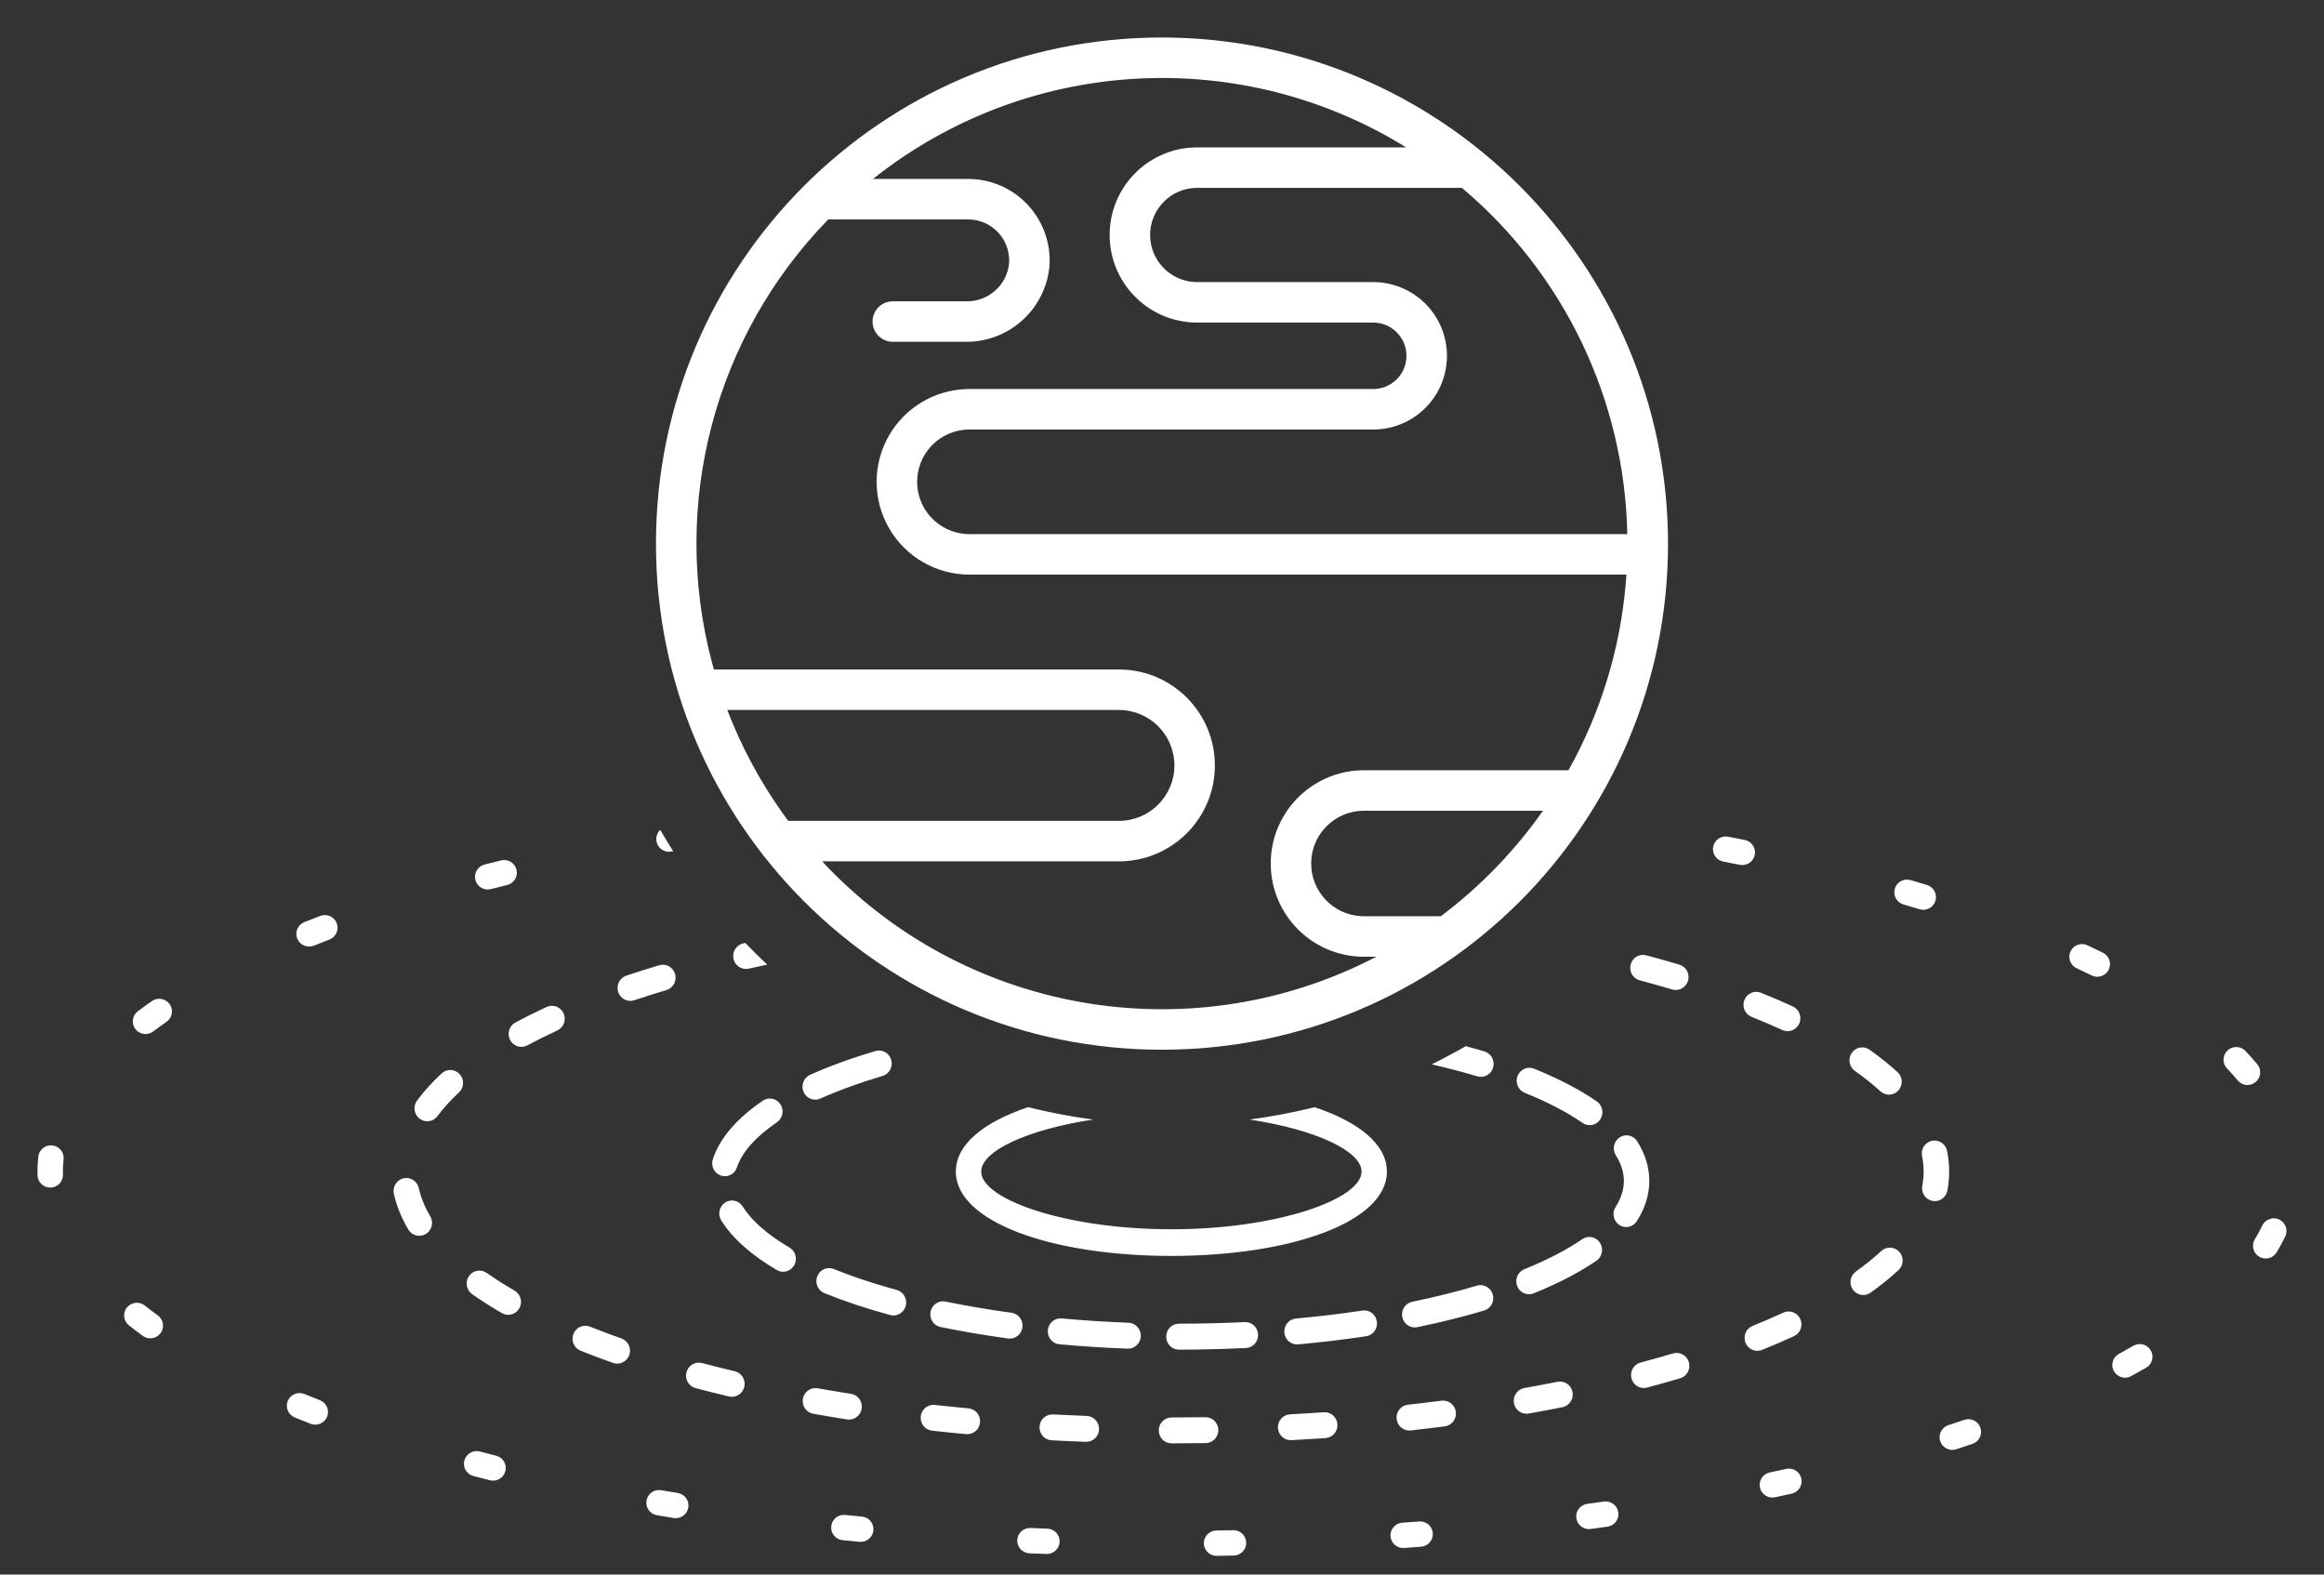 <?xml version="1.0" encoding="UTF-8"?>
<svg width="124px" height="84px" viewBox="0 0 124 84" version="1.1" xmlns="http://www.w3.org/2000/svg" xmlns:xlink="http://www.w3.org/1999/xlink">
    <rect x="0" y="0" width="124" height="84" fill="#333333" stroke="none"/>
    <title>Combined Shape</title>
    <g id="Page-1" stroke="none" stroke-width="1" fill="none" fill-rule="evenodd">
        <path d="M65.803,81.633 C66.177,81.626 66.487,81.923 66.494,82.296 C66.501,82.67 66.203,82.978 65.828,82.985 L64.921,83 C64.546,83.005 64.238,82.707 64.233,82.333 C64.228,81.96 64.527,81.653 64.902,81.648 L65.803,81.633 Z M54.983,81.514 L55.884,81.549 C56.258,81.562 56.551,81.876 56.537,82.249 C56.524,82.622 56.209,82.914 55.835,82.9 C55.532,82.889 55.229,82.878 54.927,82.865 C54.553,82.85 54.262,82.535 54.277,82.162 C54.293,81.789 54.609,81.499 54.983,81.514 Z M76.448,81.789 C76.477,82.161 76.197,82.486 75.824,82.514 L74.918,82.581 C74.544,82.607 74.22,82.327 74.193,81.954 C74.167,81.582 74.448,81.259 74.822,81.232 L75.72,81.166 C76.094,81.138 76.42,81.416 76.448,81.789 Z M45.094,80.818 L45.99,80.906 C46.363,80.941 46.637,81.271 46.601,81.643 C46.566,82.015 46.235,82.287 45.862,82.252 L44.958,82.163 C44.585,82.126 44.313,81.794 44.351,81.423 C44.389,81.051 44.721,80.781 45.094,80.818 Z M86.346,80.68 C86.399,81.049 86.141,81.392 85.77,81.444 L84.87,81.568 C84.499,81.618 84.157,81.358 84.107,80.988 C84.057,80.618 84.317,80.278 84.688,80.228 L85.58,80.105 C85.951,80.053 86.294,80.31 86.346,80.68 Z M35.278,79.499 L36.165,79.647 C36.535,79.708 36.785,80.055 36.725,80.424 C36.664,80.792 36.315,81.042 35.946,80.982 L35.049,80.832 C34.68,80.769 34.432,80.42 34.495,80.052 C34.558,79.684 34.909,79.436 35.278,79.499 Z M96.112,78.876 C96.193,79.24 95.963,79.601 95.597,79.682 L94.708,79.876 C94.342,79.954 93.981,79.721 93.903,79.356 C93.825,78.991 94.058,78.631 94.425,78.553 L95.303,78.362 C95.668,78.281 96.031,78.511 96.112,78.876 Z M25.604,77.434 L26.473,77.658 C26.837,77.75 27.057,78.117 26.965,78.479 C26.873,78.841 26.504,79.06 26.141,78.969 L25.259,78.742 C24.897,78.647 24.68,78.277 24.775,77.916 C24.871,77.555 25.242,77.339 25.604,77.434 Z M105.668,76.169 C105.788,76.522 105.599,76.906 105.244,77.027 C104.958,77.124 104.669,77.22 104.377,77.315 C104.021,77.431 103.638,77.237 103.522,76.882 C103.405,76.527 103.6,76.145 103.956,76.029 C104.242,75.936 104.526,75.842 104.807,75.747 C105.162,75.626 105.547,75.815 105.668,76.169 Z M64.314,75.605 C64.69,75.599 65,75.903 65.006,76.285 C65.011,76.666 64.711,76.98 64.335,76.986 C63.728,76.995 63.119,77 62.508,77 C62.132,77 61.827,76.691 61.827,76.31 C61.827,75.929 62.131,75.619 62.508,75.619 C63.112,75.619 63.714,75.614 64.314,75.605 Z M56.182,75.457 C56.78,75.488 57.382,75.515 57.986,75.537 C58.362,75.551 58.655,75.871 58.642,76.253 C58.628,76.634 58.312,76.931 57.936,76.917 C57.325,76.895 56.717,76.868 56.111,76.836 C55.736,76.817 55.447,76.492 55.466,76.111 C55.485,75.73 55.806,75.437 56.182,75.457 Z M71.359,75.982 C71.385,76.363 71.101,76.692 70.726,76.718 C70.121,76.76 69.513,76.797 68.902,76.83 C68.526,76.85 68.206,76.557 68.186,76.176 C68.166,75.796 68.455,75.471 68.831,75.451 C69.435,75.418 70.036,75.382 70.633,75.34 C71.009,75.314 71.334,75.602 71.359,75.982 Z M49.878,74.95 C50.472,75.015 51.071,75.076 51.674,75.132 C52.049,75.167 52.325,75.503 52.291,75.882 C52.257,76.262 51.925,76.542 51.55,76.507 C50.94,76.451 50.333,76.389 49.732,76.323 C49.357,76.282 49.087,75.942 49.128,75.562 C49.168,75.183 49.504,74.909 49.878,74.95 Z M77.677,75.321 C77.724,75.699 77.46,76.045 77.087,76.093 C76.487,76.17 75.881,76.243 75.27,76.311 C74.896,76.352 74.56,76.078 74.519,75.699 C74.478,75.32 74.748,74.979 75.122,74.938 C75.725,74.871 76.323,74.799 76.915,74.723 C77.288,74.675 77.629,74.943 77.677,75.321 Z M16.241,74.366 C16.514,74.478 16.79,74.588 17.071,74.698 C17.42,74.835 17.591,75.227 17.454,75.575 C17.317,75.922 16.923,76.093 16.574,75.957 L15.725,75.616 C15.378,75.474 15.213,75.079 15.356,74.734 C15.498,74.389 15.894,74.224 16.241,74.366 Z M43.627,74.062 C44.213,74.165 44.806,74.264 45.407,74.358 C45.779,74.416 46.034,74.769 45.976,75.146 C45.919,75.522 45.571,75.781 45.199,75.723 C44.59,75.627 43.987,75.527 43.392,75.422 C43.022,75.356 42.774,74.999 42.838,74.623 C42.903,74.247 43.256,73.996 43.627,74.062 Z M83.903,74.259 C83.975,74.633 83.735,74.996 83.366,75.07 C82.774,75.188 82.174,75.301 81.566,75.409 C81.195,75.475 80.842,75.224 80.777,74.849 C80.712,74.473 80.96,74.115 81.33,74.049 C81.929,73.943 82.52,73.831 83.102,73.715 C83.471,73.641 83.83,73.885 83.903,74.259 Z M37.457,72.716 C38.028,72.867 38.611,73.013 39.205,73.153 C39.571,73.24 39.799,73.611 39.714,73.982 C39.628,74.354 39.262,74.585 38.896,74.498 C38.29,74.355 37.696,74.207 37.114,74.053 C36.75,73.957 36.531,73.579 36.626,73.21 C36.721,72.841 37.093,72.62 37.457,72.716 Z M90.111,72.669 C90.217,73.035 90.011,73.419 89.65,73.527 C89.073,73.698 88.483,73.864 87.88,74.025 C87.516,74.121 87.144,73.901 87.048,73.532 C86.953,73.163 87.171,72.786 87.534,72.689 C88.125,72.532 88.702,72.369 89.266,72.202 C89.626,72.094 90.005,72.304 90.111,72.669 Z M114.758,72.039 C114.945,72.362 114.835,72.776 114.511,72.963 C114.249,73.114 113.982,73.264 113.709,73.413 C113.38,73.592 112.968,73.472 112.788,73.144 C112.608,72.817 112.729,72.406 113.058,72.227 C113.321,72.083 113.579,71.939 113.83,71.793 C114.154,71.606 114.57,71.716 114.758,72.039 Z M31.48,70.774 C32.019,70.989 32.579,71.199 33.157,71.403 C33.513,71.528 33.701,71.922 33.577,72.282 C33.454,72.642 33.065,72.833 32.71,72.708 C32.114,72.498 31.537,72.281 30.98,72.059 C30.63,71.919 30.458,71.518 30.596,71.163 C30.734,70.809 31.13,70.634 31.48,70.774 Z M96.057,70.368 C96.213,70.715 96.062,71.124 95.719,71.282 C95.175,71.533 94.607,71.777 94.017,72.015 C93.667,72.156 93.271,71.983 93.132,71.628 C92.993,71.274 93.164,70.872 93.514,70.732 C94.084,70.502 94.632,70.266 95.155,70.025 C95.497,69.867 95.901,70.021 96.057,70.368 Z M66.415,70.53 C66.789,70.512 67.106,70.806 67.124,71.188 C67.143,71.57 66.854,71.895 66.48,71.913 C65.602,71.956 64.714,71.984 63.819,71.995 L62.901,72 C62.527,72 62.224,71.69 62.224,71.307 C62.224,70.957 62.479,70.667 62.81,70.622 L62.912,70.615 L62.922,70.615 C64.099,70.615 65.265,70.587 66.415,70.53 Z M56.644,70.335 C57.812,70.442 59.005,70.518 60.216,70.564 C60.59,70.579 60.882,70.9 60.869,71.282 C60.855,71.664 60.54,71.962 60.166,71.948 C58.931,71.901 57.714,71.823 56.524,71.714 C56.151,71.68 55.876,71.344 55.909,70.963 C55.942,70.582 56.271,70.301 56.644,70.335 Z M73.464,70.499 C73.519,70.877 73.263,71.229 72.893,71.285 C71.719,71.462 70.507,71.607 69.263,71.719 C68.89,71.753 68.561,71.472 68.528,71.091 C68.495,70.71 68.771,70.374 69.144,70.34 C70.361,70.23 71.548,70.088 72.695,69.915 C73.065,69.859 73.409,70.12 73.464,70.499 Z M50.449,69.436 C51.572,69.667 52.75,69.866 53.971,70.032 C54.342,70.083 54.603,70.431 54.553,70.81 C54.504,71.189 54.163,71.455 53.792,71.405 C52.541,71.235 51.334,71.03 50.182,70.793 C49.815,70.717 49.577,70.352 49.651,69.978 C49.725,69.603 50.082,69.36 50.449,69.436 Z M7.724,69.645 C7.948,69.823 8.181,70 8.422,70.176 C8.724,70.396 8.79,70.819 8.569,71.12 C8.347,71.422 7.923,71.487 7.62,71.267 C7.365,71.081 7.118,70.893 6.879,70.704 C6.586,70.472 6.537,70.046 6.77,69.754 C7.003,69.462 7.43,69.413 7.724,69.645 Z M79.649,69.056 C79.754,69.423 79.547,69.807 79.188,69.914 C78.076,70.246 76.882,70.543 75.619,70.802 C75.252,70.877 74.895,70.634 74.821,70.259 C74.747,69.885 74.985,69.52 75.352,69.445 C76.578,69.193 77.735,68.906 78.808,68.585 C79.167,68.478 79.544,68.689 79.649,69.056 Z M44.486,67.699 C45.493,68.107 46.62,68.482 47.848,68.817 C48.209,68.915 48.424,69.295 48.327,69.664 C48.231,70.034 47.859,70.253 47.498,70.154 C46.221,69.806 45.044,69.415 43.986,68.986 C43.638,68.845 43.468,68.442 43.606,68.087 C43.744,67.732 44.138,67.558 44.486,67.699 Z M25.968,67.906 C26.425,68.227 26.922,68.543 27.456,68.853 C27.783,69.042 27.897,69.463 27.71,69.795 C27.524,70.126 27.108,70.241 26.781,70.052 C26.213,69.723 25.682,69.386 25.192,69.041 C24.883,68.823 24.806,68.393 25.02,68.08 C25.235,67.767 25.659,67.689 25.968,67.906 Z M101.342,66.784 C101.595,67.066 101.575,67.503 101.296,67.759 C100.852,68.169 100.356,68.57 99.809,68.96 C99.502,69.18 99.077,69.105 98.86,68.794 C98.643,68.482 98.717,68.051 99.024,67.832 C99.526,67.473 99.978,67.108 100.379,66.738 C100.657,66.481 101.088,66.502 101.342,66.784 Z M85.365,66.294 C85.574,66.611 85.492,67.041 85.182,67.255 C84.266,67.885 83.14,68.469 81.83,68.997 C81.482,69.138 81.088,68.964 80.951,68.608 C80.813,68.252 80.984,67.85 81.332,67.71 C82.556,67.216 83.596,66.676 84.424,66.106 C84.735,65.893 85.156,65.977 85.365,66.294 Z M39.627,64.363 C40.094,65.111 40.937,65.855 42.125,66.554 C42.45,66.745 42.561,67.168 42.374,67.5 C42.187,67.831 41.773,67.945 41.448,67.754 C40.086,66.952 39.083,66.067 38.484,65.107 C38.283,64.785 38.376,64.357 38.691,64.152 C39.007,63.946 39.426,64.041 39.627,64.363 Z M121.615,65.061 C121.953,65.223 122.095,65.627 121.933,65.963 C121.795,66.248 121.641,66.531 121.47,66.813 C121.276,67.132 120.858,67.234 120.538,67.04 C120.218,66.846 120.116,66.43 120.31,66.111 C120.458,65.867 120.592,65.622 120.71,65.377 C120.872,65.041 121.278,64.899 121.615,65.061 Z M70.145,59.066 C72.51,59.858 74,61.05 74,62.5 C74,65.197 68.85,67 62.5,67 C56.15,67 51,65.197 51,62.5 C51,61.049 52.49,59.857 54.856,59.065 C55.99,59.349 57.149,59.57 58.328,59.726 C54.804,60.258 52.353,61.406 52.353,62.5 C52.353,63.989 56.894,65.579 62.5,65.579 C68.106,65.579 72.647,63.989 72.647,62.5 C72.647,61.406 70.196,60.258 66.673,59.725 C67.826,59.573 68.959,59.358 70.07,59.085 Z M22.346,63.383 C22.456,63.883 22.658,64.382 22.955,64.88 C23.149,65.206 23.045,65.631 22.723,65.828 C22.401,66.025 21.982,65.919 21.788,65.593 C21.417,64.971 21.159,64.333 21.016,63.682 C20.935,63.31 21.167,62.941 21.534,62.859 C21.901,62.776 22.265,63.011 22.346,63.383 Z M87.357,60.887 C87.78,61.562 88,62.272 88,63 C88,63.74 87.772,64.462 87.336,65.146 C87.132,65.467 86.712,65.558 86.398,65.349 C86.085,65.141 85.996,64.712 86.2,64.391 C86.498,63.923 86.644,63.46 86.644,63 C86.644,62.548 86.503,62.093 86.215,61.633 C86.013,61.311 86.105,60.882 86.421,60.676 C86.736,60.47 87.155,60.565 87.357,60.887 Z M103.888,61.396 C103.961,61.754 103.998,62.115 104,62.48 C104,62.838 103.969,63.177 103.905,63.517 C103.835,63.891 103.478,64.137 103.108,64.066 C102.739,63.995 102.496,63.633 102.566,63.258 C102.614,63.004 102.638,62.751 102.638,62.483 C102.636,62.213 102.608,61.944 102.554,61.675 C102.477,61.302 102.714,60.937 103.083,60.859 C103.451,60.782 103.812,61.022 103.888,61.396 Z M2.792,61.105 C3.164,61.145 3.433,61.479 3.393,61.85 C3.377,61.996 3.366,62.143 3.361,62.29 L3.357,62.511 C3.357,62.562 3.357,62.612 3.359,62.663 C3.368,63.036 3.072,63.347 2.698,63.356 C2.323,63.365 2.012,63.071 2.002,62.697 L2,62.512 C2,62.24 2.015,61.972 2.044,61.704 C2.084,61.333 2.419,61.064 2.792,61.105 Z M41.641,58.911 C41.849,59.229 41.765,59.658 41.454,59.871 C40.304,60.655 39.586,61.476 39.32,62.279 C39.2,62.641 38.815,62.835 38.46,62.713 C38.106,62.59 37.916,62.197 38.036,61.835 C38.412,60.702 39.324,59.659 40.701,58.719 C41.012,58.507 41.433,58.593 41.641,58.911 Z M81.851,57.011 C83.162,57.542 84.287,58.127 85.202,58.759 C85.512,58.973 85.593,59.404 85.383,59.72 C85.173,60.037 84.752,60.12 84.442,59.906 C83.615,59.335 82.577,58.794 81.352,58.298 C81.004,58.158 80.834,57.755 80.972,57.4 C81.11,57.044 81.503,56.87 81.851,57.011 Z M24.53,57.306 C24.784,57.587 24.765,58.024 24.487,58.281 C24.039,58.697 23.656,59.118 23.341,59.542 C23.115,59.847 22.687,59.908 22.387,59.679 C22.086,59.449 22.026,59.016 22.253,58.712 C22.62,58.217 23.059,57.734 23.567,57.263 C23.845,57.005 24.276,57.025 24.53,57.306 Z M47.552,56.541 C47.657,56.908 47.45,57.292 47.09,57.399 C45.862,57.763 44.748,58.168 43.768,58.607 C43.425,58.76 43.025,58.6 42.875,58.25 C42.725,57.9 42.881,57.492 43.224,57.338 C44.261,56.875 45.43,56.449 46.712,56.069 C47.072,55.962 47.448,56.174 47.552,56.541 Z M99.753,56 C100.301,56.388 100.799,56.786 101.245,57.193 C101.524,57.448 101.547,57.885 101.295,58.168 C101.043,58.452 100.613,58.475 100.333,58.219 C99.93,57.851 99.476,57.488 98.972,57.131 C98.664,56.913 98.589,56.482 98.804,56.17 C99.02,55.857 99.445,55.781 99.753,56 Z M119.81,56.067 C120.032,56.301 120.242,56.537 120.44,56.774 C120.679,57.061 120.64,57.487 120.351,57.726 C120.063,57.965 119.635,57.925 119.396,57.638 C119.217,57.423 119.027,57.21 118.825,56.997 C118.567,56.726 118.579,56.298 118.851,56.041 C119.123,55.784 119.552,55.796 119.81,56.067 Z M79.207,56.091 C79.566,56.199 79.772,56.583 79.667,56.95 C79.561,57.317 79.185,57.527 78.826,57.42 C78.055,57.189 77.241,56.976 76.388,56.78 C77.006,56.477 77.613,56.153 78.208,55.81 C78.549,55.9 78.881,55.994 79.207,56.091 Z M62,2 C76.905,2.017 88.983,14.095 89,29 C89,43.912 76.912,56 62,56 C47.088,56 35,43.912 35,29 C35,14.088 47.088,2 62,2 Z M30.071,54.06 C30.227,54.408 30.075,54.817 29.733,54.975 C29.173,55.233 28.641,55.497 28.138,55.767 C27.806,55.946 27.394,55.818 27.218,55.481 C27.041,55.144 27.168,54.726 27.501,54.547 C28.028,54.264 28.584,53.987 29.169,53.718 C29.511,53.56 29.915,53.713 30.071,54.06 Z M9.053,53.572 C9.267,53.878 9.192,54.299 8.884,54.513 C8.639,54.683 8.401,54.855 8.171,55.027 C7.872,55.252 7.447,55.192 7.221,54.894 C6.996,54.595 7.056,54.171 7.355,53.947 C7.599,53.764 7.85,53.583 8.109,53.403 C8.416,53.19 8.839,53.265 9.053,53.572 Z M93.957,52.961 C94.548,53.198 95.116,53.441 95.66,53.691 C96.003,53.848 96.155,54.257 96,54.605 C95.845,54.952 95.441,55.106 95.098,54.949 C94.574,54.709 94.027,54.474 93.456,54.245 C93.106,54.105 92.934,53.704 93.073,53.349 C93.211,52.995 93.607,52.821 93.957,52.961 Z M46.934,9.271 L46.581,9.546 L51.662,9.546 C52.866,9.548 54.015,10.047 54.836,10.927 C55.657,11.806 56.077,12.987 55.996,14.187 C55.794,16.431 53.949,18.157 51.719,18.232 L51.509,18.234 L47.636,18.234 C47.04,18.234 46.556,17.75 46.556,17.154 C46.556,16.597 46.977,16.139 47.519,16.08 L47.636,16.074 L51.565,16.074 C52.712,16.093 53.69,15.247 53.835,14.109 C53.896,13.495 53.695,12.883 53.281,12.426 C52.909,12.014 52.395,11.761 51.847,11.714 L51.662,11.706 L44.193,11.706 C38.117,17.938 35.766,26.893 37.974,35.29 L38.09,35.716 L59.709,35.716 C62.533,35.719 64.821,38.009 64.821,40.834 C64.821,43.585 62.649,45.83 59.925,45.946 L59.709,45.951 L43.867,45.951 C51.364,54.001 63.256,56.131 73.067,51.228 L73.438,51.039 L72.761,51.039 C70.02,51.031 67.802,48.806 67.802,46.065 C67.802,43.396 69.905,41.217 72.546,41.097 L72.761,41.092 L83.687,41.092 C85.393,38.047 86.431,34.676 86.737,31.203 L86.779,30.654 L51.731,30.654 C49.961,30.656 48.324,29.713 47.438,28.181 C46.552,26.648 46.552,24.759 47.438,23.227 C48.286,21.761 49.82,20.834 51.501,20.759 L51.731,20.754 L73.268,20.754 C73.902,20.755 74.489,20.417 74.806,19.868 C75.123,19.32 75.123,18.643 74.806,18.094 C74.515,17.591 73.998,17.265 73.426,17.215 L73.268,17.209 L63.874,17.209 C61.295,17.206 59.206,15.114 59.206,12.535 C59.206,10.028 61.181,7.981 63.66,7.867 L63.874,7.862 L75.028,7.862 C66.267,2.445 55.083,3.022 46.934,9.271 Z M36.019,51.96 C36.126,52.325 35.92,52.709 35.559,52.817 C34.972,52.993 34.401,53.174 33.846,53.36 C33.489,53.48 33.103,53.284 32.985,52.922 C32.867,52.56 33.06,52.169 33.417,52.049 C33.987,51.858 34.572,51.672 35.173,51.493 C35.534,51.385 35.913,51.594 36.019,51.96 Z M87.835,50.963 C88.439,51.123 89.029,51.289 89.605,51.46 C89.966,51.567 90.173,51.951 90.068,52.317 C89.962,52.683 89.583,52.893 89.222,52.786 C88.659,52.618 88.081,52.456 87.49,52.299 C87.126,52.203 86.909,51.826 87.004,51.457 C87.099,51.088 87.471,50.867 87.835,50.963 Z M111.378,50.429 C111.658,50.56 111.934,50.693 112.205,50.826 C112.541,50.992 112.679,51.397 112.513,51.732 C112.347,52.067 111.94,52.204 111.604,52.038 C111.341,51.909 111.073,51.78 110.801,51.653 C110.462,51.494 110.316,51.091 110.475,50.753 C110.635,50.415 111.039,50.27 111.378,50.429 Z M40.934,51.46 L41.712,51.3 C41.116,51.42 40.528,51.545 39.95,51.675 C39.583,51.758 39.219,51.523 39.137,51.151 C39.056,50.778 39.287,50.409 39.655,50.327 L39.765,50.303 C40.145,50.699 40.535,51.085 40.934,51.46 Z M17.966,49.251 C18.1,49.6 17.925,49.991 17.575,50.124 C17.294,50.231 17.017,50.34 16.743,50.449 C16.395,50.587 16,50.419 15.861,50.072 C15.722,49.725 15.891,49.332 16.239,49.193 C16.519,49.082 16.803,48.971 17.09,48.861 C17.44,48.728 17.832,48.902 17.966,49.251 Z M82.326,43.252 L72.761,43.252 C71.211,43.258 69.959,44.516 69.959,46.065 C69.959,47.557 71.12,48.779 72.59,48.873 L72.761,48.879 L76.878,48.879 C78.978,47.3 80.816,45.402 82.326,43.252 Z M101.942,46.952 C102.236,47.038 102.527,47.125 102.816,47.212 C103.175,47.321 103.377,47.699 103.268,48.056 C103.159,48.413 102.78,48.615 102.421,48.506 L101.561,48.25 C101.201,48.145 100.995,47.769 101.1,47.411 C101.205,47.053 101.582,46.847 101.942,46.952 Z M27.558,46.395 C27.648,46.757 27.426,47.124 27.062,47.213 L26.19,47.431 C25.827,47.524 25.458,47.306 25.365,46.944 C25.272,46.583 25.491,46.214 25.854,46.122 L26.737,45.9 C27.101,45.811 27.468,46.032 27.558,46.395 Z M92.203,44.636 L93.094,44.81 C93.462,44.883 93.7,45.239 93.627,45.605 C93.554,45.971 93.197,46.209 92.829,46.136 L91.948,45.964 C91.58,45.894 91.339,45.54 91.409,45.173 C91.48,44.807 91.835,44.566 92.203,44.636 Z M35.92,45.412 L35.807,45.429 C35.438,45.491 35.088,45.242 35.027,44.874 C34.988,44.644 35.071,44.422 35.228,44.273 C35.451,44.658 35.682,45.038 35.92,45.412 Z M59.709,37.876 L38.806,37.876 C39.542,39.795 40.513,41.614 41.696,43.292 L42.057,43.791 L59.709,43.791 C61.34,43.789 62.662,42.465 62.662,40.834 C62.662,39.202 61.34,37.878 59.709,37.876 Z M78.002,10.022 L63.874,10.022 C62.488,10.024 61.365,11.149 61.365,12.535 C61.365,13.866 62.4,14.956 63.709,15.043 L63.874,15.049 L73.268,15.049 C74.674,15.047 75.974,15.796 76.678,17.014 C77.381,18.231 77.381,19.731 76.678,20.949 C76.011,22.102 74.81,22.835 73.489,22.908 L73.268,22.914 L51.731,22.914 C50.733,22.912 49.81,23.443 49.31,24.307 C48.811,25.171 48.811,26.236 49.31,27.1 C49.779,27.91 50.619,28.428 51.545,28.488 L51.731,28.494 L86.827,28.494 C86.684,21.353 83.467,14.62 78.002,10.022 Z" id="Combined-Shape" fill="#FFFFFF" fill-rule="nonzero"></path>
    </g>
</svg>